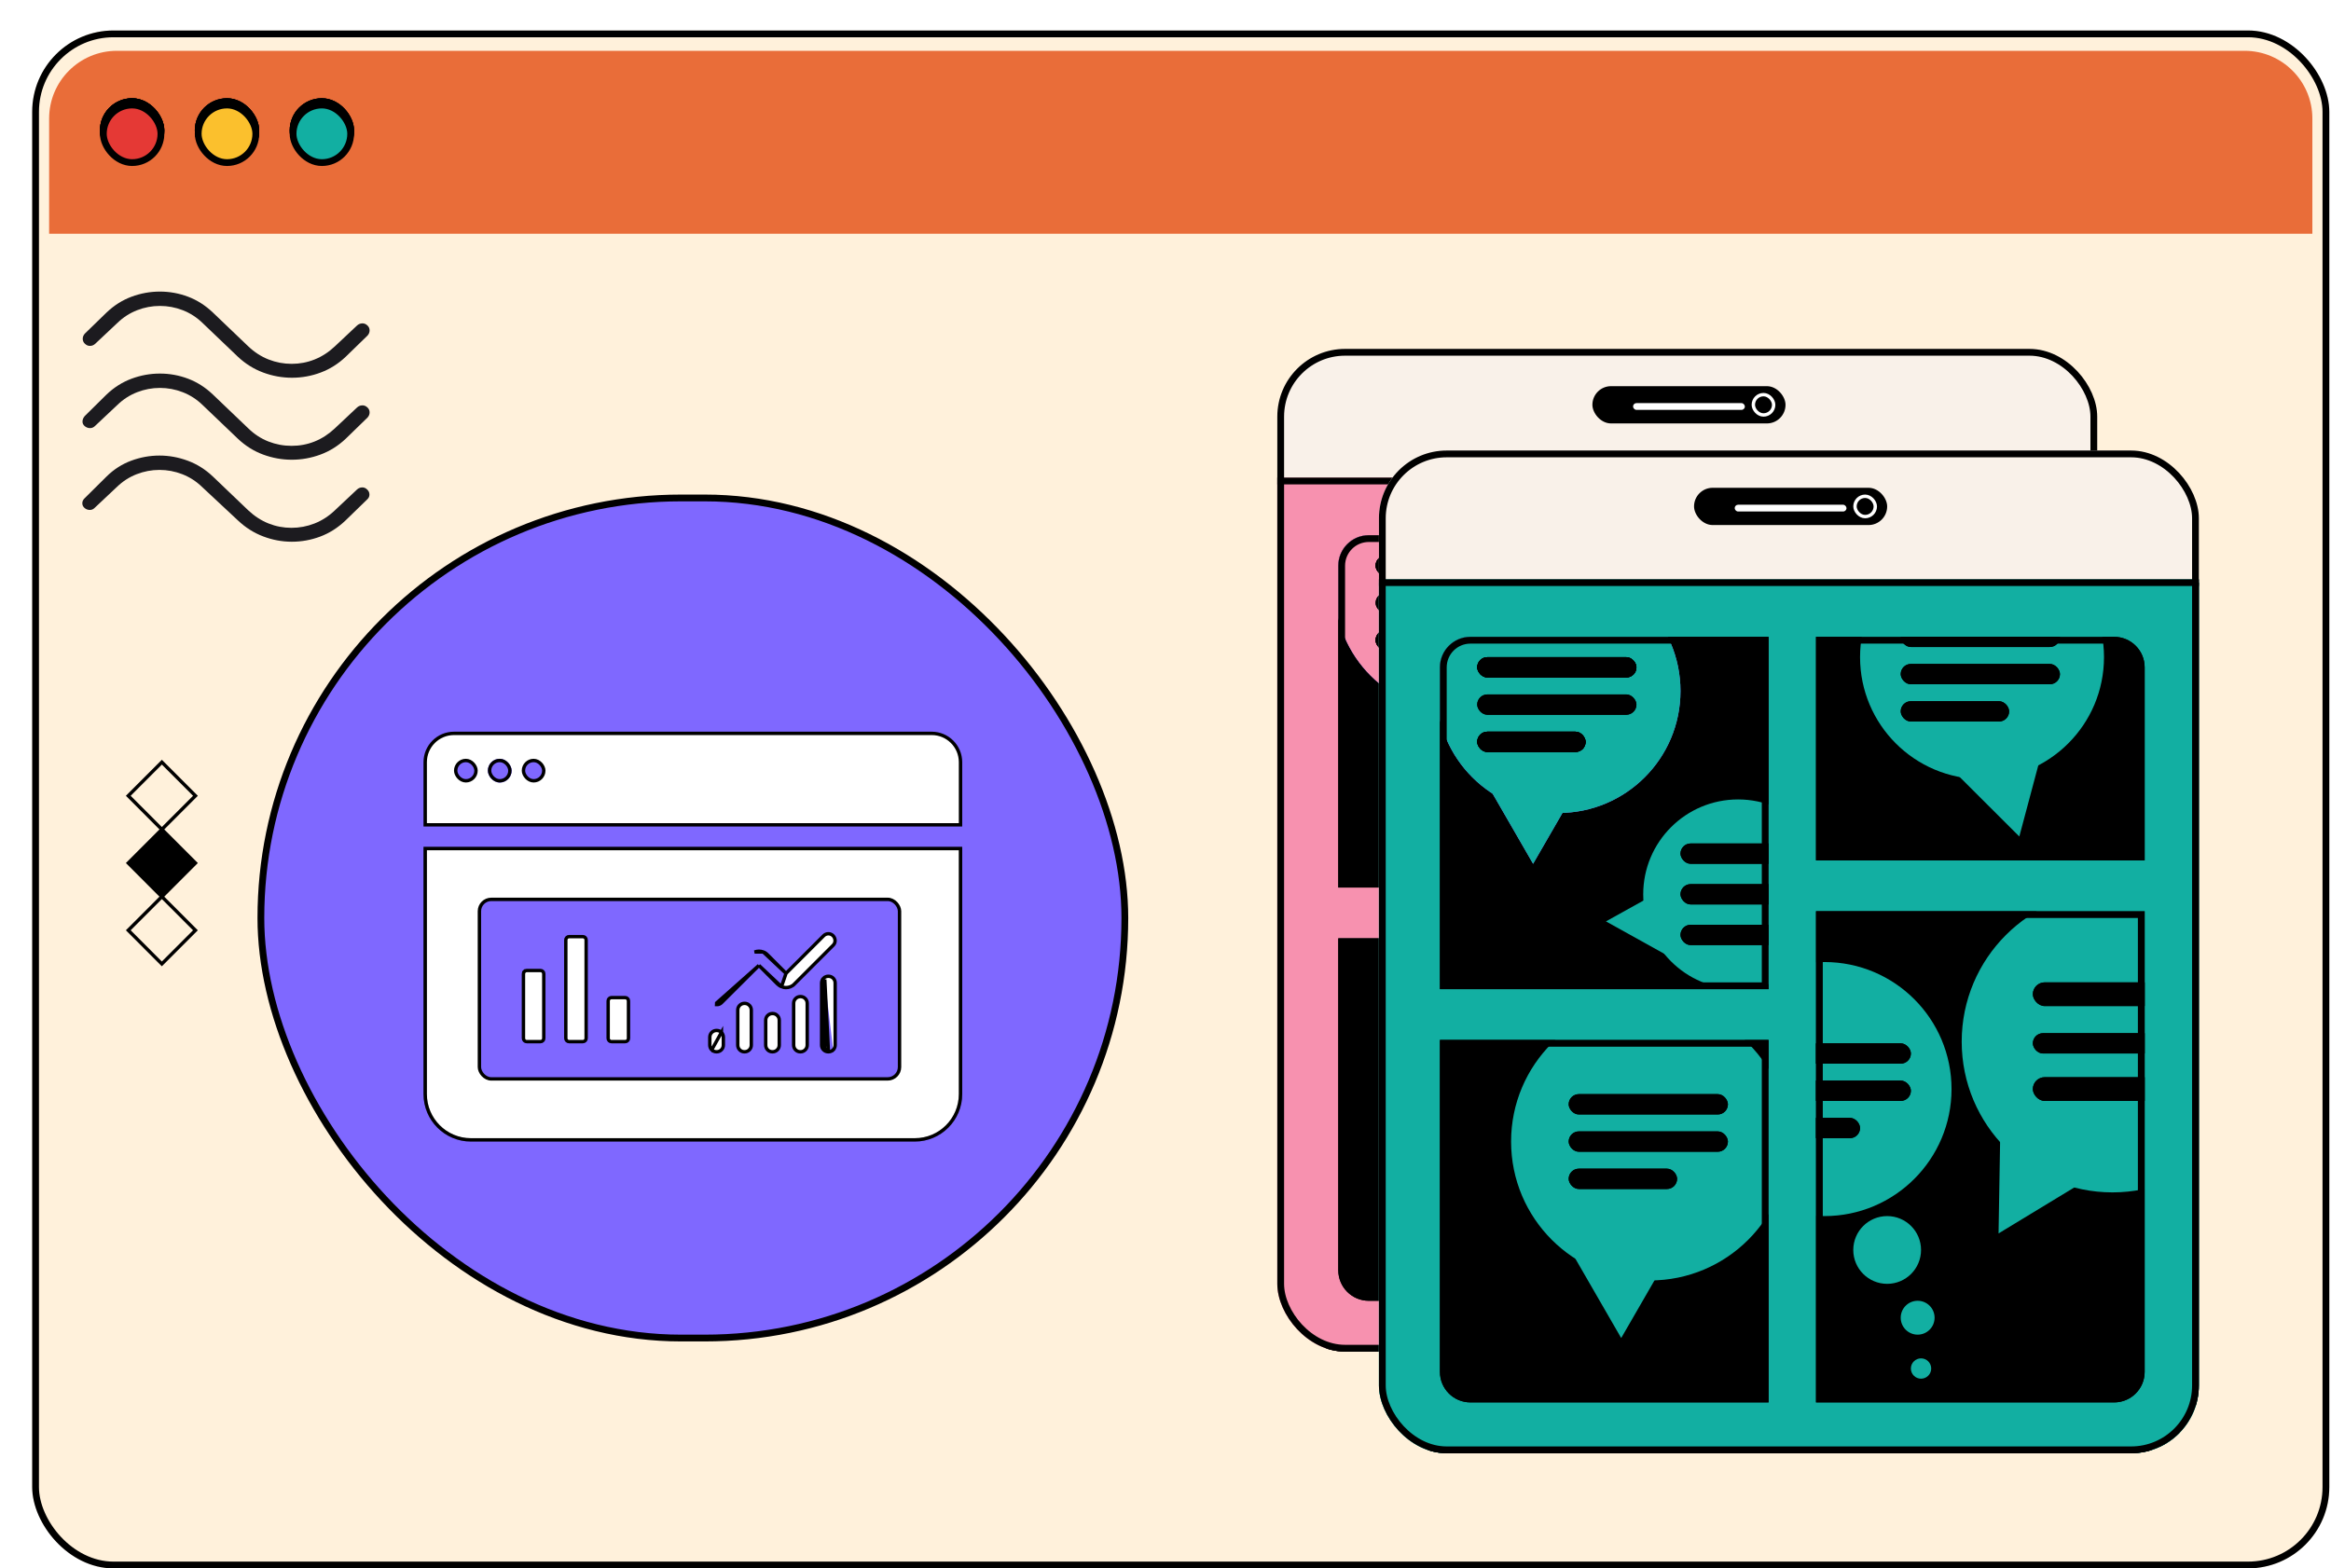 <svg width="688" height="463" viewBox="0 0 688 463" fill="none" xmlns="http://www.w3.org/2000/svg">
<g filter="url(#filter0_d_6995_8122)">
<g clip-path="url(#clip0_6995_8122)">
<rect x="0.5" width="678" height="454" rx="24" fill="#FFF1DB"/>
<path d="M5.5 26C5.5 14.954 14.454 6 25.5 6H653.5C664.546 6 673.5 14.954 673.5 26V60H5.5V26Z" fill="#E96D39"/>
<rect x="21.5" y="21" width="17" height="17" rx="8.5" fill="#E53935"/>
<rect x="21.5" y="21" width="17" height="17" rx="8.5" stroke="black" stroke-width="2"/>
<rect x="21.5" y="21" width="17" height="17" rx="8.5" fill="#E53935"/>
<rect x="21.5" y="21" width="17" height="17" rx="8.5" stroke="black" stroke-width="2"/>
<rect x="77.5" y="21" width="17" height="17" rx="8.5" fill="#12AFA2"/>
<rect x="77.5" y="21" width="17" height="17" rx="8.5" fill="#12AFA2"/>
<rect x="77.5" y="21" width="17" height="17" rx="8.5" stroke="black" stroke-width="2"/>
<rect x="49.5" y="21" width="17" height="17" rx="8.5" fill="#FBC02D"/>
<rect x="49.5" y="21" width="17" height="17" rx="8.5" stroke="black" stroke-width="2"/>
<rect x="21.5" y="21" width="17" height="17" rx="8.5" fill="#E53935"/>
<rect x="21.5" y="21" width="17" height="17" rx="8.5" stroke="black" stroke-width="2"/>
<rect x="77.5" y="21" width="17" height="17" rx="8.5" fill="#12AFA2"/>
<rect x="77.5" y="21" width="17" height="17" rx="8.5" fill="#12AFA2"/>
<rect x="77.5" y="21" width="17" height="17" rx="8.5" stroke="black" stroke-width="2"/>
<rect x="49.5" y="21" width="17" height="17" rx="8.5" fill="#FBC02D"/>
<rect x="49.5" y="21" width="17" height="17" rx="8.5" stroke="black" stroke-width="2"/>
<rect x="21.5" y="21" width="17" height="17" rx="8.5" fill="#E53935"/>
<rect x="21.5" y="21" width="17" height="17" rx="8.5" stroke="black" stroke-width="2"/>
<rect x="77.5" y="21" width="17" height="17" rx="8.5" fill="#12AFA2"/>
<rect x="77.5" y="21" width="17" height="17" rx="8.5" fill="#12AFA2"/>
<rect x="77.5" y="21" width="17" height="17" rx="8.5" stroke="black" stroke-width="2"/>
<rect x="49.5" y="21" width="17" height="17" rx="8.5" fill="#FBC02D"/>
<rect x="49.5" y="21" width="17" height="17" rx="8.5" stroke="black" stroke-width="2"/>
<rect x="21.5" y="22" width="17" height="17" rx="8.5" fill="#E53935"/>
<rect x="21.5" y="22" width="17" height="17" rx="8.5" stroke="black" stroke-width="2"/>
<rect x="77.5" y="22" width="17" height="17" rx="8.5" fill="#12AFA2"/>
<rect x="77.5" y="22" width="17" height="17" rx="8.5" fill="#12AFA2"/>
<rect x="77.5" y="22" width="17" height="17" rx="8.5" stroke="black" stroke-width="2"/>
<rect x="49.5" y="22" width="17" height="17" rx="8.5" fill="#FBC02D"/>
<rect x="49.5" y="22" width="17" height="17" rx="8.5" stroke="black" stroke-width="2"/>
<path d="M38.77 255.701L48.68 265.625L38.77 275.55L28.86 265.625L38.77 255.701Z" stroke="black" stroke-miterlimit="10"/>
<path d="M38.774 235.851L48.684 245.775L38.773 255.701L28.864 245.776L38.774 235.851Z" fill="black" stroke="black" stroke-miterlimit="10"/>
<path d="M38.773 215.999L48.684 225.924L38.773 235.849L28.863 225.924L38.773 215.999Z" stroke="black" stroke-miterlimit="10"/>
<rect x="68" y="138" width="255" height="248" rx="124" fill="#7F68FF"/>
<rect x="68" y="138" width="255" height="248" rx="124" stroke="black" stroke-width="2"/>
<path d="M116.5 216C116.5 211.306 120.306 207.5 125 207.5H266C270.694 207.5 274.5 211.306 274.5 216V234.5H116.5V216Z" fill="white"/>
<path d="M116.5 216C116.5 211.306 120.306 207.5 125 207.5H266C270.694 207.5 274.5 211.306 274.5 216V234.5H116.5V216Z" stroke="black"/>
<rect x="125.5" y="215.5" width="6" height="6" rx="3" fill="#7F68FF"/>
<rect x="125.5" y="215.5" width="6" height="6" rx="3" stroke="black"/>
<rect x="145.5" y="215.5" width="6" height="6" rx="3" fill="#7F68FF"/>
<rect x="145.5" y="215.5" width="6" height="6" rx="3" stroke="black"/>
<g clip-path="url(#clip1_6995_8122)">
<rect x="135" y="215" width="7" height="7" rx="3.5" fill="#7F68FF"/>
<rect x="135" y="215" width="7" height="7" rx="3.5" fill="#7F68FF"/>
</g>
<rect x="135.5" y="215.5" width="6" height="6" rx="3" stroke="black"/>
<path d="M116.5 241.5H274.5V314C274.5 321.456 268.456 327.5 261 327.5H130C122.544 327.5 116.5 321.456 116.5 314V241.5Z" fill="white"/>
<path d="M116.5 241.5H274.5V314C274.5 321.456 268.456 327.5 261 327.5H130C122.544 327.5 116.5 321.456 116.5 314V241.5Z" stroke="black"/>
<path d="M116.5 241.5H274.5V314C274.5 321.456 268.456 327.5 261 327.5H130C122.544 327.5 116.5 321.456 116.5 314V241.5Z" stroke="black" stroke-opacity="0.2"/>
<rect x="132.5" y="256.5" width="124" height="53" rx="3.5" fill="#7F68FF"/>
<rect x="132.5" y="256.5" width="124" height="53" rx="3.5" stroke="black"/>
<mask id="mask0_6995_8122" style="mask-type:alpha" maskUnits="userSpaceOnUse" x="137" y="259" width="48" height="48">
<rect x="137.5" y="259.5" width="47" height="47" fill="#D9D9D9" stroke="black"/>
</mask>
<g mask="url(#mask0_6995_8122)">
<path d="M170.785 298.215L170.785 298.215C170.596 298.026 170.5 297.799 170.5 297.5V286.5C170.5 286.201 170.596 285.974 170.785 285.785C170.974 285.596 171.201 285.5 171.5 285.5H175.5C175.799 285.5 176.026 285.596 176.215 285.785C176.404 285.974 176.5 286.201 176.5 286.5V297.5C176.5 297.799 176.404 298.026 176.215 298.215C176.026 298.404 175.799 298.5 175.5 298.5H171.5C171.201 298.5 170.974 298.404 170.785 298.215ZM158.285 298.215L158.285 298.215C158.096 298.026 158 297.799 158 297.5V268.5C158 268.201 158.096 267.974 158.285 267.785C158.474 267.596 158.701 267.5 159 267.5H163C163.299 267.5 163.526 267.596 163.715 267.785C163.904 267.974 164 268.201 164 268.5V297.5C164 297.799 163.904 298.026 163.715 298.215C163.526 298.404 163.299 298.5 163 298.5H159C158.701 298.5 158.474 298.404 158.285 298.215ZM146.5 298.5C146.201 298.5 145.974 298.404 145.785 298.215L145.785 298.215C145.596 298.026 145.5 297.799 145.5 297.5V278.5C145.5 278.201 145.596 277.974 145.785 277.785L145.437 277.436L145.785 277.785C145.974 277.596 146.201 277.5 146.5 277.5H150.5C150.799 277.5 151.026 277.596 151.215 277.784C151.404 277.974 151.5 278.201 151.5 278.5V297.5C151.5 297.799 151.404 298.026 151.215 298.215C151.026 298.404 150.799 298.5 150.5 298.5H146.5Z" fill="white" stroke="black"/>
</g>
<mask id="mask1_6995_8122" style="mask-type:alpha" maskUnits="userSpaceOnUse" x="194" y="258" width="50" height="50">
<rect x="194.5" y="258.5" width="49" height="49" fill="#D9D9D9" stroke="black"/>
</mask>
<g mask="url(#mask1_6995_8122)">
<path d="M203.931 295.78L203.931 295.781C204.312 296.167 204.5 296.652 204.5 297.2V299.5C204.5 300.052 204.307 300.538 203.918 300.924C203.531 301.309 203.044 301.5 202.491 301.5C201.939 301.5 201.452 301.309 201.069 300.92L203.931 295.78ZM203.931 295.78C203.548 295.392 203.061 295.2 202.509 295.2C201.956 295.2 201.469 295.391 201.081 295.777C200.693 296.163 200.5 296.648 200.5 297.2V299.5C200.5 300.049 200.688 300.534 201.069 300.92L203.931 295.78ZM214.999 276.007L220.496 281.504L220.496 281.504L220.506 281.513C220.849 281.839 221.232 282.094 221.655 282.275L214.999 276.007ZM214.999 276.007L203.953 287.005L203.952 287.005C203.554 287.4 203.061 287.597 202.503 287.575C202.503 287.575 202.503 287.575 202.503 287.575L202.524 287.075L214.999 276.007ZM223 278.343L234.096 267.247C234.484 266.859 234.959 266.65 235.5 266.65C236.042 266.65 236.516 266.86 236.9 267.249L236.907 267.257L236.915 267.265C237.263 267.651 237.453 268.112 237.475 268.63C237.497 269.178 237.296 269.662 236.904 270.054L225.463 281.494C225.145 281.849 224.757 282.115 224.307 282.291C223.87 282.462 223.425 282.55 222.975 282.55C222.522 282.55 222.081 282.457 221.655 282.275L223 278.343ZM223 278.343L217.459 272.802C217.129 272.452 216.736 272.195 216.286 272.033L223 278.343ZM234.434 280.131L234.081 279.777C234.469 279.391 234.956 279.2 235.509 279.2C236.061 279.2 236.548 279.392 236.931 279.78L236.931 279.781C237.312 280.167 237.5 280.652 237.5 281.2V299.5C237.5 300.052 237.307 300.538 236.918 300.924M234.434 280.131L235.491 301C235.064 301 234.708 300.857 234.425 300.569M234.434 280.131L234.081 279.777C233.693 280.163 233.5 280.648 233.5 281.2V299.5C233.5 300.049 233.688 300.534 234.069 300.92M234.434 280.131L234.425 300.569M236.918 300.924L236.566 300.569L236.919 300.923C236.919 300.923 236.918 300.924 236.918 300.924ZM236.918 300.924C236.531 301.309 236.044 301.5 235.491 301.5C234.939 301.5 234.452 301.309 234.069 300.92M234.069 300.92L234.425 300.569M234.069 300.92C234.069 300.92 234.069 300.92 234.069 300.92L234.425 300.569M212.181 287.781L212.181 287.78C211.798 287.392 211.311 287.2 210.759 287.2C210.206 287.2 209.719 287.391 209.331 287.777C208.943 288.163 208.75 288.648 208.75 289.2V299.5C208.75 300.049 208.938 300.534 209.319 300.92C209.702 301.309 210.188 301.5 210.741 301.5C211.294 301.5 211.781 301.309 212.168 300.924C212.557 300.538 212.75 300.052 212.75 299.5V289.2C212.75 288.652 212.562 288.167 212.181 287.781ZM220.431 290.781L220.431 290.78C220.048 290.392 219.561 290.2 219.009 290.2C218.456 290.2 217.969 290.391 217.581 290.777C217.193 291.163 217 291.648 217 292.2V299.5C217 300.049 217.188 300.534 217.569 300.92C217.952 301.309 218.439 301.5 218.991 301.5C219.544 301.5 220.031 301.309 220.418 300.924C220.807 300.538 221 300.052 221 299.5V292.2C221 291.652 220.812 291.167 220.431 290.781ZM228.681 285.781L228.681 285.78C228.298 285.392 227.811 285.2 227.259 285.2C226.706 285.2 226.219 285.391 225.831 285.777C225.443 286.163 225.25 286.648 225.25 287.2V299.5C225.25 300.049 225.438 300.534 225.819 300.92C226.202 301.309 226.689 301.5 227.241 301.5C227.794 301.5 228.281 301.309 228.668 300.924C229.057 300.538 229.25 300.052 229.25 299.5V287.2C229.25 286.652 229.062 286.167 228.681 285.781ZM215 271.8C214.57 271.8 214.145 271.88 213.728 272.035L216.286 272.033C215.859 271.88 215.429 271.8 215 271.8Z" fill="white" stroke="black"/>
</g>
<mask id="mask2_6995_8122" style="mask-type:alpha" maskUnits="userSpaceOnUse" x="-19" y="50" width="128" height="128">
<rect x="-19" y="50" width="128" height="128" fill="#D9D9D9"/>
</mask>
<g mask="url(#mask2_6995_8122)">
<path d="M93.029 96.327C90.838 98.404 88.377 99.954 85.646 100.978C82.914 102.001 80.092 102.512 77.181 102.512C74.27 102.512 71.437 102 68.68 100.975C65.924 99.95 63.439 98.401 61.226 96.327L50.765 86.327C49.061 84.679 47.124 83.431 44.952 82.583C42.78 81.736 40.531 81.312 38.205 81.312C35.88 81.312 33.632 81.736 31.462 82.583C29.293 83.431 27.358 84.679 25.657 86.327L19.101 92.491C18.681 92.881 18.184 93.088 17.61 93.112C17.037 93.136 16.511 92.915 16.032 92.45C15.625 92.052 15.421 91.575 15.421 91.019C15.421 90.462 15.625 89.954 16.032 89.496L22.449 83.26C24.658 81.154 27.12 79.597 29.833 78.588C32.547 77.58 35.335 77.076 38.198 77.076C41.06 77.076 43.829 77.58 46.503 78.588C49.178 79.597 51.621 81.154 53.833 83.26L64.295 93.26C66.109 94.983 68.108 96.272 70.29 97.127C72.474 97.982 74.742 98.409 77.096 98.409C79.449 98.409 81.702 97.98 83.854 97.12C86.007 96.261 87.996 94.974 89.821 93.26L96.377 87.096C96.794 86.707 97.296 86.495 97.881 86.46C98.466 86.426 98.999 86.642 99.478 87.107C99.886 87.504 100.09 87.981 100.09 88.537C100.09 89.095 99.886 89.602 99.478 90.06L93.029 96.327ZM93.029 120.532C90.793 122.638 88.302 124.195 85.558 125.204C82.813 126.212 80.003 126.716 77.128 126.716C74.252 126.716 71.442 126.212 68.697 125.204C65.953 124.195 63.463 122.638 61.226 120.532L50.765 110.532C49.061 108.884 47.124 107.636 44.952 106.788C42.78 105.94 40.531 105.516 38.205 105.516C35.88 105.516 33.632 105.94 31.462 106.788C29.293 107.636 27.358 108.884 25.657 110.532L18.994 116.799C18.586 117.188 18.111 117.383 17.567 117.383C17.023 117.383 16.511 117.197 16.032 116.826C15.553 116.418 15.327 115.938 15.352 115.386C15.376 114.833 15.592 114.317 16 113.835L22.449 107.465C24.658 105.36 27.12 103.802 29.833 102.794C32.547 101.786 35.335 101.281 38.198 101.281C41.06 101.281 43.829 101.786 46.503 102.794C49.178 103.802 51.621 105.36 53.833 107.465L64.295 117.465C66.066 119.188 68.042 120.477 70.222 121.332C72.4 122.187 74.685 122.615 77.075 122.615C79.464 122.615 81.729 122.185 83.871 121.326C86.012 120.466 87.996 119.179 89.821 117.465L96.377 111.301C96.794 110.911 97.296 110.699 97.881 110.666C98.466 110.632 98.999 110.847 99.478 111.312C99.886 111.71 100.09 112.186 100.09 112.743C100.09 113.3 99.886 113.808 99.478 114.265L93.029 120.532ZM92.89 144.737C90.655 146.843 88.189 148.401 85.49 149.41C82.79 150.418 80.003 150.922 77.128 150.922C74.252 150.922 71.441 150.4 68.694 149.357C65.947 148.315 63.458 146.741 61.226 144.635L50.625 134.737C48.922 133.09 46.984 131.842 44.813 130.993C42.641 130.146 40.392 129.722 38.066 129.722C35.74 129.722 33.492 130.146 31.323 130.993C29.154 131.842 27.218 133.09 25.517 134.737L18.854 141.004C18.447 141.394 17.954 141.571 17.374 141.537C16.794 141.503 16.294 141.285 15.875 140.884C15.479 140.506 15.287 140.057 15.297 139.538C15.308 139.018 15.507 138.563 15.893 138.174L22.449 131.671C24.584 129.565 27.009 128.008 29.726 126.999C32.441 125.99 35.223 125.486 38.071 125.486C40.888 125.486 43.663 125.99 46.397 126.999C49.131 128.008 51.61 129.565 53.833 131.671L64.295 141.671C66.12 143.385 68.109 144.671 70.262 145.531C72.414 146.39 74.667 146.819 77.02 146.819C79.374 146.819 81.642 146.392 83.826 145.537C86.008 144.682 88.007 143.394 89.821 141.671L96.377 135.507C96.797 135.117 97.294 134.91 97.868 134.885C98.441 134.861 98.951 135.079 99.4 135.538C99.814 135.933 100.028 136.406 100.04 136.958C100.051 137.508 99.853 137.978 99.446 138.368L92.89 144.737Z" fill="#1C1B1F"/>
</g>
<g clip-path="url(#clip2_6995_8122)">
<rect x="368" y="94" width="242" height="296" rx="20" fill="#F9F1E9"/>
<rect x="461" y="105" width="57" height="11" rx="5.5" fill="black"/>
<rect x="508.5" y="107.5" width="6" height="6" rx="3" fill="black"/>
<rect x="508.5" y="107.5" width="6" height="6" rx="3" stroke="white"/>
<rect x="473" y="110" width="33" height="2" rx="1" fill="white"/>
<g clip-path="url(#clip3_6995_8122)">
<rect x="359" y="132" width="251" height="258" fill="#F791AF"/>
<path d="M620.635 406.692C620.81 406.704 620.985 406.681 621.151 406.624C621.316 406.567 621.467 406.478 621.595 406.361C621.723 406.245 621.825 406.104 621.895 405.947C621.965 405.79 622 405.622 622 405.451V396.029C622 395.7 621.866 395.384 621.626 395.151C621.387 394.918 621.063 394.788 620.724 394.788C615.803 394.789 610.986 396.163 606.843 398.748C609.499 394.717 610.911 390.029 610.913 385.241C610.913 384.912 610.778 384.596 610.539 384.364C610.3 384.131 609.975 384 609.637 384H599.953C599.615 384 599.29 384.131 599.051 384.364C598.812 384.596 598.677 384.912 598.677 385.241V385.328C598.677 388.858 597.236 392.243 594.671 394.738C592.106 397.234 588.627 398.636 585 398.636C581.373 398.636 577.894 397.234 575.329 394.738C572.764 392.243 571.323 388.858 571.323 385.328V385.241C571.323 384.912 571.188 384.596 570.949 384.364C570.71 384.131 570.385 384 570.047 384H560.363C560.025 384 559.7 384.131 559.461 384.364C559.222 384.596 559.087 384.912 559.087 385.241C559.089 390.029 560.501 394.717 563.157 398.748C559.014 396.163 554.197 394.789 549.276 394.788C548.937 394.788 548.613 394.918 548.374 395.151C548.134 395.384 548 395.7 548 396.029V405.451C548 405.622 548.035 405.79 548.105 405.947C548.175 406.104 548.277 406.245 548.405 406.361C548.533 406.478 548.684 406.567 548.849 406.624C549.015 406.681 549.19 406.704 549.365 406.692C552.993 406.692 556.471 408.094 559.036 410.59C561.601 413.086 563.042 416.471 563.042 420C563.042 423.529 561.601 426.914 559.036 429.41C556.471 431.906 552.993 433.308 549.365 433.308C549.19 433.296 549.015 433.319 548.849 433.376C548.684 433.433 548.533 433.522 548.405 433.639C548.277 433.755 548.175 433.896 548.105 434.053C548.035 434.21 548 434.378 548 434.549V443.971C548 444.3 548.134 444.616 548.374 444.849C548.613 445.082 548.937 445.212 549.276 445.212C554.197 445.211 559.014 443.837 563.157 441.252C560.501 445.283 559.089 449.971 559.087 454.759C559.087 455.088 559.222 455.404 559.461 455.636C559.7 455.869 560.025 456 560.363 456H570.047C570.385 456 570.71 455.869 570.949 455.636C571.188 455.404 571.323 455.088 571.323 454.759V454.672C571.323 451.142 572.764 447.757 575.329 445.262C577.894 442.766 581.373 441.364 585 441.364C588.627 441.364 592.106 442.766 594.671 445.262C597.236 447.757 598.677 451.142 598.677 454.672V454.759C598.677 455.088 598.812 455.404 599.051 455.636C599.29 455.869 599.615 456 599.953 456H609.637C609.975 456 610.3 455.869 610.539 455.636C610.778 455.404 610.913 455.088 610.913 454.759C610.911 449.971 609.499 445.283 606.843 441.252C610.986 443.837 615.803 445.211 620.724 445.212C621.063 445.212 621.387 445.082 621.626 444.849C621.866 444.616 622 444.3 622 443.971V434.549C622 434.378 621.965 434.21 621.895 434.053C621.825 433.896 621.723 433.755 621.595 433.639C621.467 433.522 621.316 433.433 621.151 433.376C620.985 433.319 620.81 433.296 620.635 433.308C617.007 433.308 613.529 431.906 610.964 429.41C608.399 426.914 606.958 423.529 606.958 420C606.958 416.471 608.399 413.086 610.964 410.59C613.529 408.094 617.007 406.692 620.635 406.692ZM601.191 386.483H608.323C608.035 391.647 605.937 396.558 602.377 400.399L597.338 395.433C599.553 392.916 600.901 389.785 601.191 386.483ZM586.276 400.982C589.686 400.723 592.925 399.42 595.526 397.258L600.629 402.223C596.656 405.663 591.589 407.67 586.276 407.909V400.982ZM583.724 400.982V407.909C578.424 407.635 573.381 405.602 569.434 402.149L574.474 397.183C577.065 399.372 580.305 400.702 583.724 400.982ZM561.677 386.483H568.809C569.081 389.8 570.42 392.949 572.637 395.483L567.597 400.448C564.036 396.591 561.946 391.661 561.677 386.483ZM550.552 404.247V397.308C555.859 397.587 560.907 399.629 564.854 403.092L559.751 407.996C557.163 405.84 553.946 404.529 550.552 404.247ZM561.601 409.759L566.704 404.855C570.235 408.702 572.306 413.608 572.573 418.759H565.454C565.181 415.437 563.832 412.286 561.601 409.759ZM565.428 421.241H572.548C572.266 426.398 570.177 431.305 566.628 435.145L561.524 430.179C563.77 427.678 565.146 424.549 565.454 421.241H565.428ZM550.552 442.692V435.753C553.961 435.489 557.197 434.186 559.802 432.029L564.905 436.932C560.941 440.397 555.874 442.431 550.552 442.692ZM568.809 453.517H561.677C561.965 448.353 564.063 443.442 567.623 439.601L572.662 444.567C570.447 447.084 569.099 450.215 568.809 453.517ZM583.724 439.018C580.314 439.277 577.075 440.58 574.474 442.742L569.434 437.777C573.391 434.35 578.434 432.344 583.724 432.091V439.018ZM586.276 439.018V432.091C591.576 432.365 596.619 434.398 600.566 437.851L595.462 442.817C592.888 440.64 589.673 439.31 586.276 439.018ZM608.323 453.517H601.191C600.919 450.2 599.58 447.051 597.363 444.517L602.403 439.552C605.964 443.409 608.054 448.339 608.323 453.517ZM619.448 435.753V442.692C614.141 442.413 609.093 440.371 605.146 436.908L610.249 432.004C612.837 434.16 616.054 435.471 619.448 435.753ZM608.399 430.241L603.296 435.207C599.752 431.344 597.68 426.414 597.427 421.241H604.546C604.819 424.563 606.168 427.714 608.399 430.241ZM604.572 418.759H597.427C597.708 413.602 599.798 408.695 603.347 404.855L608.45 409.759C606.201 412.28 604.834 415.432 604.546 418.759H604.572ZM605.171 403.092C609.112 399.634 614.15 397.593 619.448 397.308V404.247C616.039 404.511 612.803 405.814 610.198 407.971L605.171 403.092Z" fill="black"/>
<rect x="350.5" y="133.5" width="271" height="256" fill="#F791AF"/>
<rect x="350.5" y="133.5" width="271" height="256" stroke="black"/>
<path d="M497.467 308.187C494.316 308.187 494.316 303.413 497.467 303.413H558.581C561.732 303.413 561.732 308.187 558.581 308.187H497.467ZM497.467 323.224C494.316 323.224 494.316 318.45 497.467 318.45H545.403C548.554 318.45 548.554 323.224 545.403 323.224H497.467ZM497.467 338.214C494.316 338.214 494.316 333.44 497.467 333.44H532.369C535.52 333.44 535.52 338.214 532.369 338.214H497.467ZM445.281 297.78H479.324C480.613 297.78 481.711 298.83 481.711 300.167V335.827C481.711 337.116 480.66 338.214 479.324 338.214H445.281C443.944 338.214 442.894 337.164 442.894 335.827V300.167C442.894 298.878 443.944 297.78 445.281 297.78ZM476.889 302.601H447.621V333.488H476.889V302.601ZM409.997 176.62C402.979 177.289 395.769 181.728 403.074 185.691C404.888 186.693 407.276 187.361 409.997 187.648V176.62ZM409.997 207.03C402.979 207.698 395.769 212.138 403.074 216.1C404.888 217.102 407.276 217.771 409.997 218.057V207.03ZM409.997 237.439C402.979 238.107 395.769 242.547 403.074 246.509C404.888 247.511 407.276 248.18 409.997 248.466V237.439ZM409.997 267.848C402.979 268.516 395.721 272.956 403.074 276.918C404.888 277.921 407.276 278.589 409.997 278.875V267.848ZM409.997 298.257C402.979 298.925 395.769 303.365 403.074 307.327C404.888 308.282 407.276 308.998 409.997 309.285V298.257ZM409.997 328.666C402.979 329.335 395.769 333.774 403.074 337.737C404.888 338.739 407.276 339.407 409.997 339.694V328.666ZM414.772 323.845C418.305 324.131 421.504 325.086 423.939 326.423C430.623 330.051 430.814 336.543 427.138 336.543C425.849 336.543 424.751 335.493 424.751 334.156C424.751 332.867 423.557 331.578 421.695 330.576C419.881 329.621 417.493 328.905 414.772 328.619V364.565C414.772 365.902 415.87 367 417.207 367H570.565C571.902 367 573 365.902 573 364.565V159.435C573 158.098 571.902 157 570.565 157H417.207C415.87 157 414.772 158.098 414.772 159.435V171.799C418.305 172.085 421.504 173.04 423.939 174.377C430.623 178.005 430.814 184.497 427.138 184.497C425.849 184.497 424.751 183.447 424.751 182.11C424.751 180.821 423.557 179.58 421.695 178.53C419.881 177.575 417.493 176.859 414.772 176.573V202.208C418.305 202.494 421.504 203.401 423.939 204.738C430.623 208.366 430.814 214.859 427.138 214.859C425.849 214.859 424.751 213.808 424.751 212.472C424.751 211.183 423.557 209.942 421.695 208.891C419.881 207.889 417.493 207.221 414.772 206.934V232.569C418.305 232.856 421.504 233.763 423.939 235.1C430.623 238.728 430.814 245.22 427.138 245.22C425.849 245.22 424.751 244.17 424.751 242.833C424.751 241.544 423.557 240.303 421.695 239.253C419.881 238.25 417.493 237.582 414.772 237.296V262.931C418.305 263.217 421.504 264.124 423.939 265.461C430.623 269.089 430.814 275.629 427.138 275.629C425.849 275.629 424.751 274.579 424.751 273.242C424.751 271.953 423.557 270.712 421.695 269.662C419.881 268.659 417.493 267.991 414.772 267.705V293.34C418.305 293.627 421.504 294.581 423.939 295.87C430.623 299.498 430.814 306.038 427.138 306.038C425.849 306.038 424.751 304.988 424.751 303.652C424.751 302.363 423.557 301.121 421.695 300.071C419.881 299.069 417.493 298.4 414.772 298.114V323.845ZM497.467 248.514C494.316 248.514 494.316 243.74 497.467 243.74H558.581C561.732 243.74 561.732 248.514 558.581 248.514H497.467ZM497.467 263.504C494.316 263.504 494.316 258.73 497.467 258.73H545.403C548.554 258.73 548.554 263.504 545.403 263.504H497.467ZM497.467 278.541C494.316 278.541 494.316 273.767 497.467 273.767H532.369C535.52 273.767 535.52 278.541 532.369 278.541H497.467ZM445.281 238.107H479.324C480.613 238.107 481.711 239.157 481.711 240.494V276.154C481.711 277.491 480.66 278.541 479.324 278.541H445.281C443.944 278.541 442.894 277.491 442.894 276.154V240.494C442.894 239.157 443.944 238.107 445.281 238.107ZM476.889 242.881H447.621V273.767H476.889V242.881ZM497.467 188.794C494.316 188.794 494.316 184.02 497.467 184.02H558.581C561.732 184.02 561.732 188.794 558.581 188.794H497.467ZM497.467 203.831C494.316 203.831 494.316 199.057 497.467 199.057H545.403C548.554 199.057 548.554 203.831 545.403 203.831H497.467ZM497.467 218.821C494.316 218.821 494.316 214.047 497.467 214.047H532.369C535.52 214.047 535.52 218.821 532.369 218.821H497.467ZM445.281 178.387H479.324C480.613 178.387 481.711 179.437 481.711 180.774V216.434C481.711 217.723 480.66 218.821 479.324 218.821H445.281C443.944 218.821 442.894 217.771 442.894 216.434V180.774C442.894 179.485 443.944 178.387 445.281 178.387ZM476.889 183.16H447.621V214.047H476.889V183.16Z" fill="black"/>
<g clip-path="url(#clip4_6995_8122)">
<path d="M386 158C386 153.029 390.029 149 395 149H483V253H386V158Z" fill="black"/>
<path d="M457 165C457 184.882 440.882 201 421 201C401.118 201 385 184.882 385 165C385 145.118 401.118 129 421 129C440.882 129 457 145.118 457 165Z" fill="#7F68FF"/>
<path d="M413.5 216L400.077 192.75L426.923 192.75L413.5 216Z" fill="#7F68FF"/>
<path d="M457 165C457 184.882 440.882 201 421 201C401.118 201 385 184.882 385 165C385 145.118 401.118 129 421 129C440.882 129 457 145.118 457 165Z" fill="#F791AF"/>
<path d="M413.5 216L400.077 192.75L426.923 192.75L413.5 216Z" fill="#7F68FF"/>
<path d="M474 253C458.536 253 446 240.464 446 225C446 209.536 458.536 197 474 197C489.464 197 502 209.536 502 225C502 240.464 489.464 253 474 253Z" fill="#7F68FF"/>
<path d="M435 233L453 223L453 243L435 233Z" fill="#7F68FF"/>
<rect x="397" y="155" width="47" height="6" rx="3" fill="black"/>
<rect x="397" y="155" width="47" height="6" rx="3" fill="black"/>
<rect x="397" y="166" width="47" height="6" rx="3" fill="black"/>
<rect x="397" y="166" width="47" height="6" rx="3" fill="black"/>
<rect x="397" y="177" width="32" height="6" rx="3" fill="black"/>
<rect x="397" y="177" width="32" height="6" rx="3" fill="black"/>
<rect x="397" y="155" width="47" height="6" rx="3" fill="black"/>
<rect x="397" y="155" width="47" height="6" rx="3" fill="black"/>
<rect x="457" y="210" width="47" height="6" rx="3" fill="black"/>
<rect x="457" y="210" width="47" height="6" rx="3" fill="black"/>
<rect x="457" y="234" width="47" height="6" rx="3" fill="black"/>
<rect x="457" y="234" width="47" height="6" rx="3" fill="black"/>
<rect x="457" y="222" width="47" height="6" rx="3" fill="black"/>
<rect x="457" y="222" width="47" height="6" rx="3" fill="black"/>
<rect x="397" y="177" width="32" height="6" rx="3" fill="black"/>
<rect x="397" y="177" width="32" height="6" rx="3" fill="black"/>
</g>
<path d="M387 158C387 153.582 390.582 150 395 150H482V252H387V158Z" stroke="black" stroke-width="2"/>
<g clip-path="url(#clip5_6995_8122)">
<path d="M386 268H483V375H395C390.029 375 386 370.971 386 366V268Z" fill="black"/>
<path d="M489 298C489 320.644 470.644 339 448 339C425.356 339 407 320.644 407 298C407 275.356 425.356 257 448 257C470.644 257 489 275.356 489 298Z" fill="#7F68FF"/>
<rect x="424" y="295" width="47" height="6" rx="3" fill="black"/>
<rect x="424" y="295" width="47" height="6" rx="3" fill="black"/>
<rect x="424" y="284" width="47" height="6" rx="3" fill="black"/>
<rect x="424" y="284" width="47" height="6" rx="3" fill="black"/>
<rect x="424" y="306" width="32" height="6" rx="3" fill="black"/>
<rect x="424" y="306" width="32" height="6" rx="3" fill="black"/>
<path d="M439.5 356L454.655 329.75L424.345 329.75L439.5 356Z" fill="#7F68FF"/>
</g>
<path d="M387 269H482V374H395C390.582 374 387 370.418 387 366V269Z" stroke="black" stroke-width="2"/>
<g clip-path="url(#clip6_6995_8122)">
<path d="M497 149H585C589.971 149 594 153.029 594 158V215H497V149Z" fill="black"/>
<path d="M582 155C582 174.882 565.882 191 546 191C526.118 191 510 174.882 510 155C510 135.118 526.118 119 546 119C565.882 119 582 135.118 582 155Z" fill="#7F68FF"/>
<rect x="522" y="157" width="47" height="6" rx="3" fill="black"/>
<rect x="522" y="157" width="47" height="6" rx="3" fill="black"/>
<rect x="522" y="146" width="47" height="6" rx="3" fill="black"/>
<rect x="522" y="146" width="47" height="6" rx="3" fill="black"/>
<rect x="522" y="168" width="32" height="6" rx="3" fill="black"/>
<rect x="522" y="168" width="32" height="6" rx="3" fill="black"/>
<path d="M557.007 207.941L538.001 188.98L563.925 182.001L557.007 207.941Z" fill="#7F68FF"/>
</g>
<path d="M498 150H585C589.418 150 593 153.582 593 158V214H498V150Z" stroke="black" stroke-width="2"/>
<g clip-path="url(#clip7_6995_8122)">
<path d="M497 230H594V366C594 370.971 589.971 375 585 375H497V230Z" fill="black"/>
<path d="M584.5 313C559.923 313 540 293.077 540 268.5C540 243.923 559.923 224 584.5 224C609.077 224 629 243.923 629 268.5C629 293.077 609.077 313 584.5 313Z" fill="#7F68FF"/>
<path d="M550.877 325.116L551.436 291.999L579.19 307.928L550.877 325.116Z" fill="#7F68FF"/>
<rect x="561" y="251" width="55" height="7" rx="3.5" fill="black"/>
<rect x="561" y="251" width="55" height="7" rx="3.5" fill="black"/>
<rect x="561" y="279" width="55" height="7" rx="3.5" fill="black"/>
<rect x="561" y="279" width="55" height="7" rx="3.5" fill="black"/>
<rect x="561" y="266" width="55" height="6" rx="3" fill="black"/>
<rect x="561" y="266" width="55" height="6" rx="3" fill="black"/>
<path d="M537 282.5C537 303.211 520.211 320 499.5 320C478.789 320 462 303.211 462 282.5C462 261.789 478.789 245 499.5 245C520.211 245 537 261.789 537 282.5Z" fill="#7F68FF"/>
<path d="M531 330C531 335.523 526.523 340 521 340C515.477 340 511 335.523 511 330C511 324.477 515.477 320 521 320C526.523 320 531 324.477 531 330Z" fill="#7F68FF"/>
<path d="M532 350C532 352.761 529.761 355 527 355C524.239 355 522 352.761 522 350C522 347.239 524.239 345 527 345C529.761 345 532 347.239 532 350Z" fill="#7F68FF"/>
<path d="M531 364C531 365.657 529.657 367 528 367C526.343 367 525 365.657 525 364C525 362.343 526.343 361 528 361C529.657 361 531 362.343 531 364Z" fill="#7F68FF"/>
<rect x="478" y="280" width="47" height="6" rx="3" fill="black"/>
<rect x="478" y="280" width="47" height="6" rx="3" fill="black"/>
<rect x="478" y="269" width="47" height="6" rx="3" fill="black"/>
<rect x="478" y="269" width="47" height="6" rx="3" fill="black"/>
<rect x="478" y="291" width="32" height="6" rx="3" fill="black"/>
<rect x="478" y="291" width="32" height="6" rx="3" fill="black"/>
</g>
<path d="M498 231H593V366C593 370.418 589.418 374 585 374H498V231Z" stroke="black" stroke-width="2"/>
</g>
<rect x="359.5" y="132.5" width="250" height="257" stroke="black"/>
</g>
<rect x="369" y="95" width="240" height="294" rx="19" stroke="black" stroke-width="2"/>
<g clip-path="url(#clip8_6995_8122)">
<rect x="398" y="124" width="242" height="296" rx="20" fill="#F9F1E9"/>
<rect x="491" y="135" width="57" height="11" rx="5.5" fill="black"/>
<rect x="538.5" y="137.5" width="6" height="6" rx="3" fill="black"/>
<rect x="538.5" y="137.5" width="6" height="6" rx="3" stroke="white"/>
<rect x="503" y="140" width="33" height="2" rx="1" fill="white"/>
<g clip-path="url(#clip9_6995_8122)">
<rect x="389" y="162" width="251" height="258" fill="#12AFA2"/>
<path d="M650.635 436.692C650.81 436.704 650.985 436.681 651.151 436.624C651.316 436.567 651.467 436.478 651.595 436.361C651.723 436.245 651.825 436.104 651.895 435.947C651.965 435.79 652 435.622 652 435.451V426.029C652 425.7 651.866 425.384 651.626 425.151C651.387 424.918 651.063 424.788 650.724 424.788C645.803 424.789 640.986 426.163 636.843 428.748C639.499 424.717 640.911 420.029 640.913 415.241C640.913 414.912 640.778 414.596 640.539 414.364C640.3 414.131 639.975 414 639.637 414H629.953C629.615 414 629.29 414.131 629.051 414.364C628.812 414.596 628.677 414.912 628.677 415.241V415.328C628.677 418.858 627.236 422.243 624.671 424.738C622.106 427.234 618.627 428.636 615 428.636C611.373 428.636 607.894 427.234 605.329 424.738C602.764 422.243 601.323 418.858 601.323 415.328V415.241C601.323 414.912 601.188 414.596 600.949 414.364C600.71 414.131 600.385 414 600.047 414H590.363C590.025 414 589.7 414.131 589.461 414.364C589.222 414.596 589.087 414.912 589.087 415.241C589.089 420.029 590.501 424.717 593.157 428.748C589.014 426.163 584.197 424.789 579.276 424.788C578.937 424.788 578.613 424.918 578.374 425.151C578.134 425.384 578 425.7 578 426.029V435.451C578 435.622 578.035 435.79 578.105 435.947C578.175 436.104 578.277 436.245 578.405 436.361C578.533 436.478 578.684 436.567 578.849 436.624C579.015 436.681 579.19 436.704 579.365 436.692C582.993 436.692 586.471 438.094 589.036 440.59C591.601 443.086 593.042 446.471 593.042 450C593.042 453.529 591.601 456.914 589.036 459.41C586.471 461.906 582.993 463.308 579.365 463.308C579.19 463.296 579.015 463.319 578.849 463.376C578.684 463.433 578.533 463.522 578.405 463.639C578.277 463.755 578.175 463.896 578.105 464.053C578.035 464.21 578 464.378 578 464.549V473.971C578 474.3 578.134 474.616 578.374 474.849C578.613 475.082 578.937 475.212 579.276 475.212C584.197 475.211 589.014 473.837 593.157 471.252C590.501 475.283 589.089 479.971 589.087 484.759C589.087 485.088 589.222 485.404 589.461 485.636C589.7 485.869 590.025 486 590.363 486H600.047C600.385 486 600.71 485.869 600.949 485.636C601.188 485.404 601.323 485.088 601.323 484.759V484.672C601.323 481.142 602.764 477.757 605.329 475.262C607.894 472.766 611.373 471.364 615 471.364C618.627 471.364 622.106 472.766 624.671 475.262C627.236 477.757 628.677 481.142 628.677 484.672V484.759C628.677 485.088 628.812 485.404 629.051 485.636C629.29 485.869 629.615 486 629.953 486H639.637C639.975 486 640.3 485.869 640.539 485.636C640.778 485.404 640.913 485.088 640.913 484.759C640.911 479.971 639.499 475.283 636.843 471.252C640.986 473.837 645.803 475.211 650.724 475.212C651.063 475.212 651.387 475.082 651.626 474.849C651.866 474.616 652 474.3 652 473.971V464.549C652 464.378 651.965 464.21 651.895 464.053C651.825 463.896 651.723 463.755 651.595 463.639C651.467 463.522 651.316 463.433 651.151 463.376C650.985 463.319 650.81 463.296 650.635 463.308C647.007 463.308 643.529 461.906 640.964 459.41C638.399 456.914 636.958 453.529 636.958 450C636.958 446.471 638.399 443.086 640.964 440.59C643.529 438.094 647.007 436.692 650.635 436.692ZM631.191 416.483H638.323C638.035 421.647 635.937 426.558 632.377 430.399L627.338 425.433C629.553 422.916 630.901 419.785 631.191 416.483ZM616.276 430.982C619.686 430.723 622.925 429.42 625.526 427.258L630.629 432.223C626.656 435.663 621.589 437.67 616.276 437.909V430.982ZM613.724 430.982V437.909C608.424 437.635 603.381 435.602 599.434 432.149L604.474 427.183C607.065 429.372 610.305 430.702 613.724 430.982ZM591.677 416.483H598.809C599.081 419.8 600.42 422.949 602.637 425.483L597.597 430.448C594.036 426.591 591.946 421.661 591.677 416.483ZM580.552 434.247V427.308C585.859 427.587 590.907 429.629 594.854 433.092L589.751 437.996C587.163 435.84 583.946 434.529 580.552 434.247ZM591.601 439.759L596.704 434.855C600.235 438.702 602.306 443.608 602.573 448.759H595.454C595.181 445.437 593.832 442.286 591.601 439.759ZM595.428 451.241H602.548C602.266 456.398 600.177 461.305 596.628 465.145L591.524 460.179C593.77 457.678 595.146 454.549 595.454 451.241H595.428ZM580.552 472.692V465.753C583.961 465.489 587.197 464.186 589.802 462.029L594.905 466.932C590.941 470.397 585.874 472.431 580.552 472.692ZM598.809 483.517H591.677C591.965 478.353 594.063 473.442 597.623 469.601L602.662 474.567C600.447 477.084 599.099 480.215 598.809 483.517ZM613.724 469.018C610.314 469.277 607.075 470.58 604.474 472.742L599.434 467.777C603.391 464.35 608.434 462.344 613.724 462.091V469.018ZM616.276 469.018V462.091C621.576 462.365 626.619 464.398 630.566 467.851L625.462 472.817C622.888 470.64 619.673 469.31 616.276 469.018ZM638.323 483.517H631.191C630.919 480.2 629.58 477.051 627.363 474.517L632.403 469.552C635.964 473.409 638.054 478.339 638.323 483.517ZM649.448 465.753V472.692C644.141 472.413 639.093 470.371 635.146 466.908L640.249 462.004C642.837 464.16 646.054 465.471 649.448 465.753ZM638.399 460.241L633.296 465.207C629.752 461.344 627.68 456.414 627.427 451.241H634.546C634.819 454.563 636.168 457.714 638.399 460.241ZM634.572 448.759H627.427C627.708 443.602 629.798 438.695 633.347 434.855L638.45 439.759C636.201 442.28 634.834 445.432 634.546 448.759H634.572ZM635.171 433.092C639.112 429.634 644.15 427.593 649.448 427.308V434.247C646.039 434.511 642.803 435.814 640.198 437.971L635.171 433.092Z" fill="black"/>
<g clip-path="url(#clip10_6995_8122)">
<rect x="380" y="163" width="272" height="257" fill="#12AFA2"/>
<g clip-path="url(#clip11_6995_8122)">
<path d="M416 188C416 183.029 420.029 179 425 179H513V283H416V188Z" fill="black"/>
<path d="M487 195C487 214.882 470.882 231 451 231C431.118 231 415 214.882 415 195C415 175.118 431.118 159 451 159C470.882 159 487 175.118 487 195Z" fill="#7F68FF"/>
<path d="M443.5 246L430.077 222.75L456.923 222.75L443.5 246Z" fill="#7F68FF"/>
<path d="M487 195C487 214.882 470.882 231 451 231C431.118 231 415 214.882 415 195C415 175.118 431.118 159 451 159C470.882 159 487 175.118 487 195Z" fill="#12AFA2"/>
<path d="M443.5 246L430.077 222.75L456.923 222.75L443.5 246Z" fill="#12AFA2"/>
<path d="M504 283C488.536 283 476 270.464 476 255C476 239.536 488.536 227 504 227C519.464 227 532 239.536 532 255C532 270.464 519.464 283 504 283Z" fill="#12AFA2"/>
<path d="M465 263L483 253L483 273L465 263Z" fill="#12AFA2"/>
<rect x="427" y="185" width="47" height="6" rx="3" fill="black"/>
<rect x="427" y="185" width="47" height="6" rx="3" fill="black"/>
<rect x="427" y="196" width="47" height="6" rx="3" fill="black"/>
<rect x="427" y="196" width="47" height="6" rx="3" fill="black"/>
<rect x="427" y="207" width="32" height="6" rx="3" fill="black"/>
<rect x="427" y="207" width="32" height="6" rx="3" fill="black"/>
<rect x="427" y="185" width="47" height="6" rx="3" fill="black"/>
<rect x="427" y="185" width="47" height="6" rx="3" fill="black"/>
<rect x="487" y="240" width="47" height="6" rx="3" fill="black"/>
<rect x="487" y="240" width="47" height="6" rx="3" fill="black"/>
<rect x="487" y="264" width="47" height="6" rx="3" fill="black"/>
<rect x="487" y="264" width="47" height="6" rx="3" fill="black"/>
<rect x="487" y="252" width="47" height="6" rx="3" fill="black"/>
<rect x="487" y="252" width="47" height="6" rx="3" fill="black"/>
<rect x="427" y="207" width="32" height="6" rx="3" fill="black"/>
<rect x="427" y="207" width="32" height="6" rx="3" fill="black"/>
</g>
<path d="M417 188C417 183.582 420.582 180 425 180H512V282H417V188Z" stroke="black" stroke-width="2"/>
<g clip-path="url(#clip12_6995_8122)">
<path d="M416 298H513V405H425C420.029 405 416 400.971 416 396V298Z" fill="black"/>
<path d="M519 328C519 350.644 500.644 369 478 369C455.356 369 437 350.644 437 328C437 305.356 455.356 287 478 287C500.644 287 519 305.356 519 328Z" fill="#12AFA2"/>
<rect x="454" y="325" width="47" height="6" rx="3" fill="black"/>
<rect x="454" y="325" width="47" height="6" rx="3" fill="black"/>
<rect x="454" y="314" width="47" height="6" rx="3" fill="black"/>
<rect x="454" y="314" width="47" height="6" rx="3" fill="black"/>
<rect x="454" y="336" width="32" height="6" rx="3" fill="black"/>
<rect x="454" y="336" width="32" height="6" rx="3" fill="black"/>
<path d="M469.5 386L484.655 359.75L454.345 359.75L469.5 386Z" fill="#12AFA2"/>
</g>
<path d="M417 299H512V404H425C420.582 404 417 400.418 417 396V299Z" stroke="black" stroke-width="2"/>
<g clip-path="url(#clip13_6995_8122)">
<path d="M527 179H615C619.971 179 624 183.029 624 188V245H527V179Z" fill="black"/>
<path d="M612 185C612 204.882 595.882 221 576 221C556.118 221 540 204.882 540 185C540 165.118 556.118 149 576 149C595.882 149 612 165.118 612 185Z" fill="#12AFA2"/>
<rect x="552" y="187" width="47" height="6" rx="3" fill="black"/>
<rect x="552" y="187" width="47" height="6" rx="3" fill="black"/>
<rect x="552" y="176" width="47" height="6" rx="3" fill="black"/>
<rect x="552" y="176" width="47" height="6" rx="3" fill="black"/>
<rect x="552" y="198" width="32" height="6" rx="3" fill="black"/>
<rect x="552" y="198" width="32" height="6" rx="3" fill="black"/>
<path d="M587.007 237.941L568.001 218.98L593.925 212.001L587.007 237.941Z" fill="#12AFA2"/>
</g>
<path d="M528 180H615C619.418 180 623 183.582 623 188V244H528V180Z" stroke="black" stroke-width="2"/>
<g clip-path="url(#clip14_6995_8122)">
<path d="M527 260H624V396C624 400.971 619.971 405 615 405H527V260Z" fill="black"/>
<path d="M614.5 343C589.923 343 570 323.077 570 298.5C570 273.923 589.923 254 614.5 254C639.077 254 659 273.923 659 298.5C659 323.077 639.077 343 614.5 343Z" fill="#12AFA2"/>
<path d="M580.877 355.116L581.436 321.999L609.19 337.928L580.877 355.116Z" fill="#12AFA2"/>
<rect x="591" y="281" width="55" height="7" rx="3.5" fill="black"/>
<rect x="591" y="281" width="55" height="7" rx="3.5" fill="black"/>
<rect x="591" y="309" width="55" height="7" rx="3.5" fill="black"/>
<rect x="591" y="309" width="55" height="7" rx="3.5" fill="black"/>
<rect x="591" y="296" width="55" height="6" rx="3" fill="black"/>
<rect x="591" y="296" width="55" height="6" rx="3" fill="black"/>
<path d="M567 312.5C567 333.211 550.211 350 529.5 350C508.789 350 492 333.211 492 312.5C492 291.789 508.789 275 529.5 275C550.211 275 567 291.789 567 312.5Z" fill="#12AFA2"/>
<path d="M558 360C558 365.523 553.523 370 548 370C542.477 370 538 365.523 538 360C538 354.477 542.477 350 548 350C553.523 350 558 354.477 558 360Z" fill="#12AFA2"/>
<path d="M562 380C562 382.761 559.761 385 557 385C554.239 385 552 382.761 552 380C552 377.239 554.239 375 557 375C559.761 375 562 377.239 562 380Z" fill="#12AFA2"/>
<path d="M561 395C561 396.657 559.657 398 558 398C556.343 398 555 396.657 555 395C555 393.343 556.343 392 558 392C559.657 392 561 393.343 561 395Z" fill="#12AFA2"/>
<rect x="508" y="310" width="47" height="6" rx="3" fill="black"/>
<rect x="508" y="310" width="47" height="6" rx="3" fill="black"/>
<rect x="508" y="299" width="47" height="6" rx="3" fill="black"/>
<rect x="508" y="299" width="47" height="6" rx="3" fill="black"/>
<rect x="508" y="321" width="32" height="6" rx="3" fill="black"/>
<rect x="508" y="321" width="32" height="6" rx="3" fill="black"/>
</g>
<path d="M528 261H623V396C623 400.418 619.418 404 615 404H528V261Z" stroke="black" stroke-width="2"/>
</g>
<rect x="380.5" y="163.5" width="271" height="256" stroke="black"/>
</g>
<rect x="389.5" y="162.5" width="250" height="257" stroke="black"/>
</g>
<rect x="399" y="125" width="240" height="294" rx="19" stroke="black" stroke-width="2"/>
</g>
<rect x="1.5" y="1" width="676" height="452" rx="23" stroke="black" stroke-width="2"/>
</g>
<defs>
<filter id="filter0_d_6995_8122" x="0.5" y="0" width="687" height="463" filterUnits="userSpaceOnUse" color-interpolation-filters="sRGB">
<feFlood flood-opacity="0" result="BackgroundImageFix"/>
<feColorMatrix in="SourceAlpha" type="matrix" values="0 0 0 0 0 0 0 0 0 0 0 0 0 0 0 0 0 0 127 0" result="hardAlpha"/>
<feOffset dx="9" dy="9"/>
<feComposite in2="hardAlpha" operator="out"/>
<feColorMatrix type="matrix" values="0 0 0 0 0 0 0 0 0 0 0 0 0 0 0 0 0 0 1 0"/>
<feBlend mode="normal" in2="BackgroundImageFix" result="effect1_dropShadow_6995_8122"/>
<feBlend mode="normal" in="SourceGraphic" in2="effect1_dropShadow_6995_8122" result="shape"/>
</filter>
<clipPath id="clip0_6995_8122">
<rect x="0.5" width="678" height="454" rx="24" fill="white"/>
</clipPath>
<clipPath id="clip1_6995_8122">
<rect x="135" y="215" width="7" height="7" rx="3.5" fill="white"/>
</clipPath>
<clipPath id="clip2_6995_8122">
<rect x="368" y="94" width="242" height="296" rx="20" fill="white"/>
</clipPath>
<clipPath id="clip3_6995_8122">
<rect x="359" y="132" width="251" height="258" fill="white"/>
</clipPath>
<clipPath id="clip4_6995_8122">
<path d="M386 158C386 153.029 390.029 149 395 149H483V253H386V158Z" fill="white"/>
</clipPath>
<clipPath id="clip5_6995_8122">
<path d="M386 268H483V375H395C390.029 375 386 370.971 386 366V268Z" fill="white"/>
</clipPath>
<clipPath id="clip6_6995_8122">
<path d="M497 149H585C589.971 149 594 153.029 594 158V215H497V149Z" fill="white"/>
</clipPath>
<clipPath id="clip7_6995_8122">
<path d="M497 230H594V366C594 370.971 589.971 375 585 375H497V230Z" fill="white"/>
</clipPath>
<clipPath id="clip8_6995_8122">
<rect x="398" y="124" width="242" height="296" rx="20" fill="white"/>
</clipPath>
<clipPath id="clip9_6995_8122">
<rect x="389" y="162" width="251" height="258" fill="white"/>
</clipPath>
<clipPath id="clip10_6995_8122">
<rect x="380" y="163" width="272" height="257" fill="white"/>
</clipPath>
<clipPath id="clip11_6995_8122">
<path d="M416 188C416 183.029 420.029 179 425 179H513V283H416V188Z" fill="white"/>
</clipPath>
<clipPath id="clip12_6995_8122">
<path d="M416 298H513V405H425C420.029 405 416 400.971 416 396V298Z" fill="white"/>
</clipPath>
<clipPath id="clip13_6995_8122">
<path d="M527 179H615C619.971 179 624 183.029 624 188V245H527V179Z" fill="white"/>
</clipPath>
<clipPath id="clip14_6995_8122">
<path d="M527 260H624V396C624 400.971 619.971 405 615 405H527V260Z" fill="white"/>
</clipPath>
</defs>
</svg>
